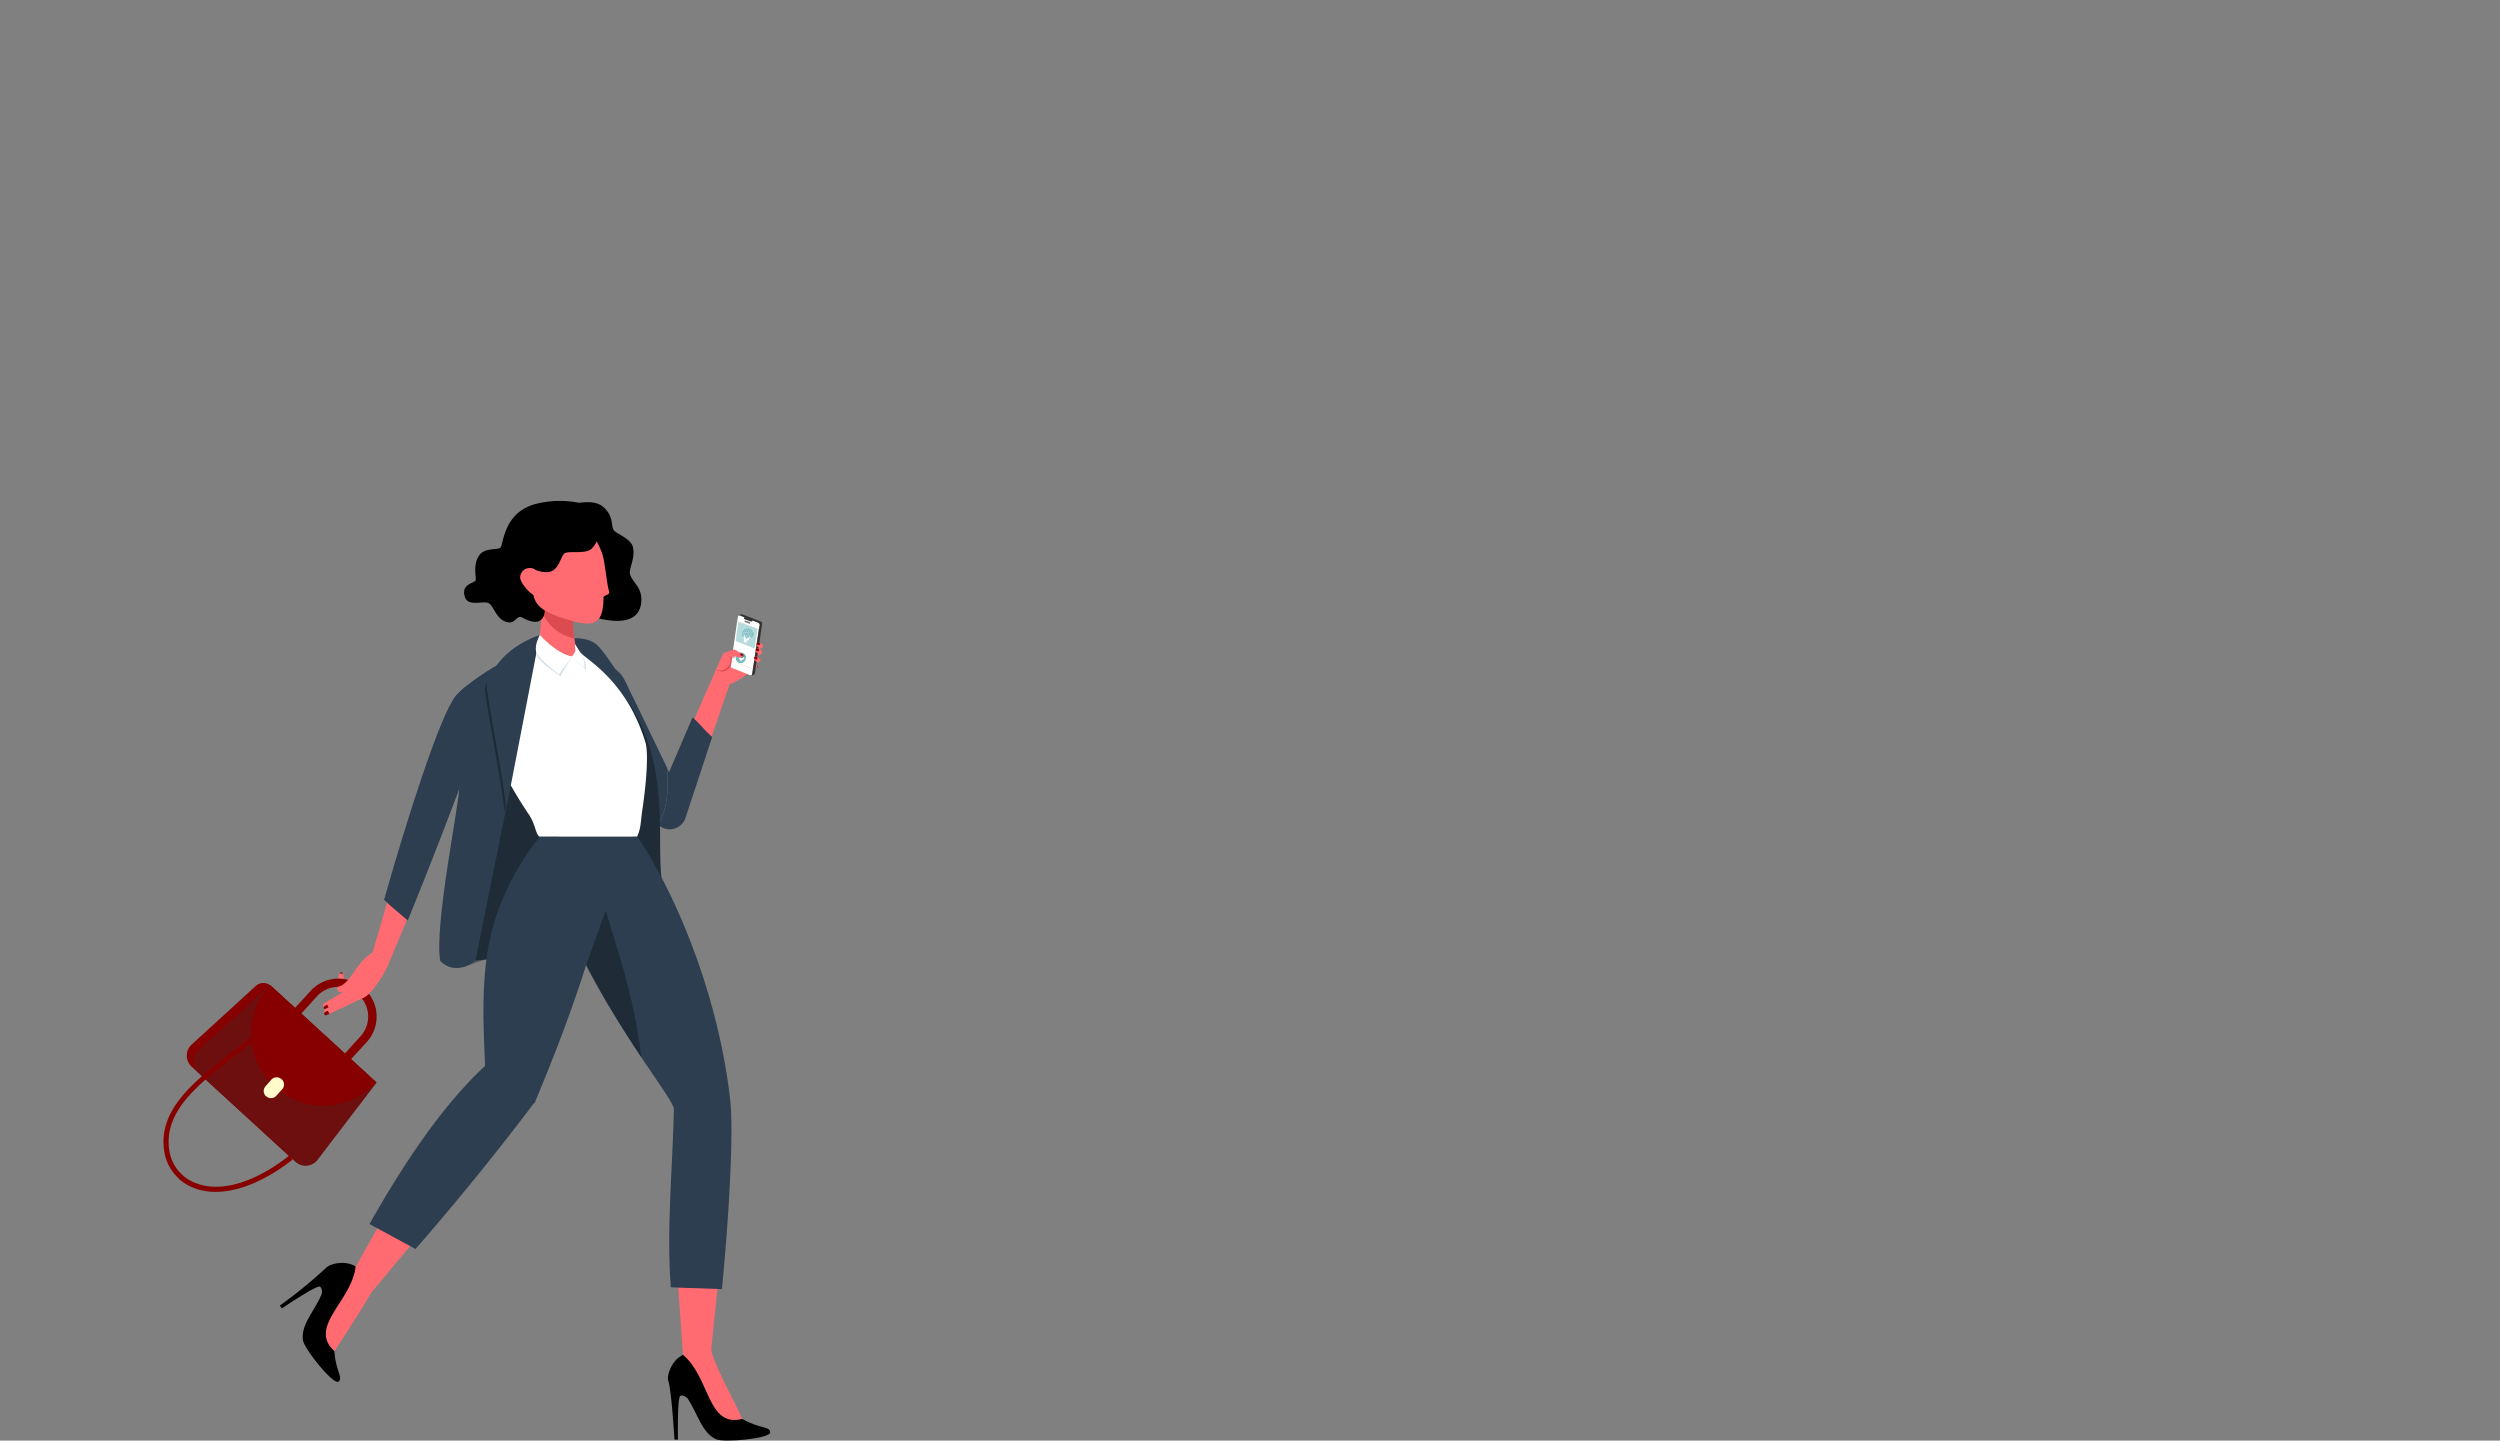 <svg xmlns="http://www.w3.org/2000/svg" id="Calque_2" data-name="Calque 2" viewBox="0 0 1232.8 710.4">
  <rect x="0" y="0" width="1232.8" height="710.4" fill="#808080" stroke="none"/>
  <defs>
    <style>
      .cls-1,.cls-3{fill:#ff6b70}.cls-2{fill:#2c3e50}.cls-10,.cls-11,.cls-3{fill-rule:evenodd}.cls-4,.cls-6{opacity:.3}.cls-10,.cls-5{fill:#fff}.cls-6,.cls-7{fill:#870000}.cls-11{fill:#333}.cls-12{fill:#78bcbf}.cls-13{fill:#d1dee9}
    </style>
  </defs>
  <path d="M366 699.7c-2.6-6.3-13.7-26.2-15.3-34-1.2-5.4-14 2.4-14 2.4l11.6 26 14.5 8z" class="cls-1"/>
  <path d="M366 699.7c-17.3 4.5-15.8-20.5-29.2-31.6-5.8 2.8-7.8 9.9-7.4 12.3 1.7 4 3.2 29.5 3.2 29.5h1.7s-.4-21 1.2-21.6 3.5 1.2 3.6 1.3c5.2 8 6.9 16.8 14 20.1 3.8 1.8 26.8-.3 26.7-3.4s-4.8-1.5-13.8-6.6z"/>
  <path d="M333.6 622.9l3.2 45.2 13.4 2.4 5-49q-10.8.5-21.6 1.4zM164.9 666.3c3.8-5.7 21.6-32.9 23-38.3s-12.5-3.6-12.5-3.6l-15.5 24 1.3 16.4z" class="cls-1"/>
  <path d="M164.9 666.3c-13.2-12.1 8.5-24.5 10.5-41.8-5.6-3.3-12.6-1.2-14.4.5a232 232 0 01-23 18.8l1 1.4s17.4-11.8 18.8-10.7.9 3.5.8 3.7c-3.7 8.7-10.3 15-9.2 22.7.6 4.2 15 22.2 17.5 20.4s-1.3-4.8-2-15z"/>
  <path d="M204 573.9l-28.7 50.9 7.9 12.5 40-48c-6.4-5.1-12.9-10.2-19.2-15.4z" class="cls-1"/>
  <path d="M280.2 314.9s9.8-1.5 14.8 3.7 23.5 32.5 25.1 46.8-2 23-2 23a58.8 58.8 0 00-8.8-36.9 268.4 268.4 0 00-29.1-36.6z" class="cls-2"/>
  <path d="M350.8 363.6l-8.9-7.9 11.2-25.4 7.8 3.9" class="cls-3"/>
  <path d="M329 378.7l-20.8-43a14.8 14.8 0 00-8-7.4l-10.9-4.3 9 44.9 24.5 35.6.4.7a8.6 8.6 0 001.3 1.4c5-8.3 5.1-18.2 4.4-28z" class="cls-2"/>
  <path d="M341.5 353.8l-11.6 27-1-2.2c.7 9.8.7 19.7-4.4 28a8.2 8.2 0 0013.5-3.2l13.2-40c-3.2-2.6-6.6-7.1-9.7-9.6z" class="cls-2"/>
  <path d="M300.8 335.4c35.3 35.2 20 87.2 26.9 103.7-17.5 6-10.3 6.8-10.3 6.8z" class="cls-2"/>
  <path d="M300.8 335.4c35.3 35.2 20 87.2 26.9 103.7-17.5 6-10.3 6.8-10.3 6.8z" class="cls-4"/>
  <path d="M253.2 472.6s-20.7.3-26.7 2.6 11.6-108 11.6-108l43.5 53.3z" class="cls-2"/>
  <path d="M259 466.3s-24 8.2-30 10.4 9.2-109.5 9.2-109.5l43.5 53.3z" class="cls-4"/>
  <path d="M360 541.6c-6.5-55.5-29.3-105.2-45.8-129.1h-48.4c15.8 71.8 66.6 127.4 66.5 134.5-.3 23.2-3.8 59-1.5 87.8l25.2.9c3.3-33.4 6-77.3 4-94.1z" class="cls-2"/>
  <path d="M267 290.8c1.2 11.9-2 30.5-2 30.5l20.5 4.5s-5.9-20.8-1-29z" class="cls-1"/>
  <path d="M298.7 449c5.9 20.5 13.2 38.8 17.6 72.5-7.2-10.8-19-29.4-27.4-45.3z" class="cls-4"/>
  <path d="M243.8 530a32 32 0 01-.6-4.4c-.6 2-3.4-.6-4 0-22.6 21-42 51.5-57 78l22.7 12.3c16.6-19 38.2-45 59.2-73a10 10 0 01-2.6.7c-8.3.6-16-5.7-17.7-13.7z" class="cls-2"/>
  <path d="M267.7 411s-20.2 22-26.5 54c-5.2 26.6-1.5 55.5-2 67a32 32 0 001.6 4 17.5 17.5 0 0020.6 9 10.8 10.8 0 002.3-1.3c18.4-43.7 34.7-90.5 38.3-124z" class="cls-2"/>
  <path d="M314.2 412.5c2-4.3 1.7-7.8 2.6-13.5 1.8-12 3.1-27.3 1.5-32.8-10.1-33.4-32.7-42.6-34.1-46.4 1.1 3.2-.7 3.8-2.3 4-4.7.5-16.9-8.5-16.9-8.5a31.8 31.8 0 01-14.4 13.2c-26.5 11.8-3.2 53.3 10.3 73.3 3.2 4.9 3.1 9.1 5 10.7z" class="cls-5"/>
  <path d="M283.3 314.8a21.7 21.7 0 01-15.2-11.3l-.8-3.4v-5l16.8 2.6c-2 4.3-1.7 11.2-.9 17z" class="cls-6"/>
  <path d="M268.6 300.9c0 4.2-2.7 8.3-10.9 3.7-2.8-1.7-3.4 2.8-7 2.3-6-.9-7.1-8.2-9.8-9.5s-10 1.9-11.6-2.9c-2.3-6.9 5.1-6.8 5.3-8.5s-1.4-7.7 1.7-12.1c2.7-4 9-2.5 10.5-3.9s1.3-17 17-21.4a48.2 48.2 0 0121.5-.7c1.5.1 8-1.5 12.2 2.1 5.3 4.6 3.7 9.6 5.2 11.5s8.8 4.2 9.5 8.7c1 5.6-2.3 10.4-1.5 13 1.3 4.4 6.6 6.6 5.4 14.7-2.2 14.3-25.4 5.7-25.4 5.7z"/>
  <path d="M296.7 272.2c1.7 4.3 2.2 14.3 3.7 19.8.4 1.4-2.8 1.5-2.8 2.5 0 12.4-4 14.9-15 11.8-21.3-5.9-20-9.8-20.2-24.7s8.2-27 18.8-27.2c7-.1 12.5 10.5 15.5 17.8" class="cls-1"/>
  <path d="M297.4 263.7c-1.8-.8-2.8 4.2-5.7 6.9s-10.1 1-13 2.1c-2.3 1-2.8 8.9-8.4 9.4a13.9 13.9 0 01-11.3-4.7l8.6-23 26.4-3.9z"/>
  <path d="M265.9 284.8c0 2.6 1.2 9-1.4 9s-8-6.4-8-9a4.7 4.7 0 119.4 0M183.7 469.7l8.5 4.2 9-21.6c-3.5-3-6.7-5.9-9.8-9a1791 1791 0 01-7.7 26.4z" class="cls-1"/>
  <path d="M225 342.8c-7.7 8.7-24.6 62-35.6 100.9 3 3 8.3 7.3 11.7 10.2 22.7-55.6 43.8-114.8 43.8-114.8s-7.2-10.4-19.8 3.7z" class="cls-2"/>
  <path d="M169 481.8v-1.4a.9.9 0 00-.8-1 .7.7 0 00-.5.7l-.2 1.6z" class="cls-7"/>
  <path d="M166.8 488.7a1.3 1.3 0 00.8.3 1.3 1.3 0 001.3-1.1l.6-6.8a1.3 1.3 0 00-2.5-.2l-.6 6.7a1.2 1.2 0 00.4 1" class="cls-1"/>
  <path d="M182.4 530.8l-48.7-44.6a5.7 5.7 0 00-7.6 0l-31.6 28.9a7.4 7.4 0 000 10.9l48 44a7.4 7.4 0 0010.8-1z" class="cls-7"/>
  <path d="M185.7 533.8L133 485.7 97.7 518a7.4 7.4 0 000 10.9l48 44a7.4 7.4 0 0010.9-1z" class="cls-7"/>
  <path fill="#333" d="M185.7 533.8L133 485.7 97.7 518a7.4 7.4 0 000 10.9l48 44a7.4 7.4 0 0010.9-1z" opacity=".3"/>
  <path d="M88.1 581.2a23.9 23.9 0 007.5 4.6c13 5.1 30.8 0 48.7-14l-1.6-2c-17.1 13.5-34 18.4-46.2 13.6a20.4 20.4 0 01-13-16c-3-19.2 14-32.5 32-46.5 9-7.1 18.4-14.5 26-23l-1.8-1.7A195.4 195.4 0 01114 519c-18.6 14.5-36.2 28.3-33 48.8a22.9 22.9 0 007.2 13.4M145.6 500a2 2 0 003-.2l7.6-8.4a14.4 14.4 0 0120.4-1l.3.3a14.4 14.4 0 01.8 20.4l-7.6 8.4a2 2 0 103 2.8l7.7-8.4a18.6 18.6 0 00-1.1-26.3l-.3-.2a18.6 18.6 0 00-26.2 1.2l-7.7 8.4a2 2 0 00.1 3" class="cls-7"/>
  <path d="M135.3 535.9a35.6 35.6 0 01-2.9-49.5l.7-.7 52.4 48a35.6 35.6 0 01-50.2 2.2" class="cls-7"/>
  <path fill="#fffbca" d="M131.2 540.5a3.5 3.5 0 005-.1l2.9-3.2a3.5 3.5 0 00-.2-5h-.1a3.5 3.5 0 00-5 .2l-2.8 3.2a3.5 3.5 0 00.2 5"/>
  <path d="M192.2 473.9c-1.2 4-8.7 16.9-13.5 18.4-3.6 1-6.4-.5-9.2-2.9-1.5.1-3.7-.3-3-2.7 6.7-1.5 8.6-12 17.3-17z" class="cls-1"/>
  <path d="M177 489l-16.6 8.7a1.5 1.5 0 001.3 2.6l16.9-8a1.9 1.9 0 00-1.6-3.3z" class="cls-1"/>
  <path d="M173 487l-13 7.6a1.5 1.5 0 001.5 2.6l13.3-6.8a1.9 1.9 0 10-1.7-3.4z" class="cls-1"/>
  <path d="M161.6 498.4l-1.2.6a.9.9 0 00-.4 1.3.8.8 0 001 .3l1.5-.6zM161.3 495.4l-1.2.7a.9.9 0 00-.4 1.2.7.7 0 00.9.1l1.4-.6zM372.2 328.5a.5.5 0 00.3.6l.4.1a.5.5 0 00.7-.4.6.6 0 00-.3-.6l-.3-.1a.5.5 0 00-.8.3z" class="cls-7"/>
  <path d="M355.6 326.4c2.8-3 6-4.2 9.4-6.2 2.9-1.6 6.5-1.4 8-2 .6-.4 2.7-1.6 3.2.2.2.6-.4 1-1 1.3l-9 3.2a.5.5 0 00-.2.7.5.5 0 00.6.2l7.4-3.3a1.2 1.2 0 011.5.7l.1.2a1 1 0 01-.6 1.3l-7.7 3.8a.5.5 0 00-.3.6.5.5 0 00.6.4l5.7-3.1c0 .1.3-.1.4 0a2.5 2.5 0 000 2l-5.8 3.8a.5.5 0 00-.4.5v.1a.5.5 0 00.6.5l4.2-3.6c.6 0 1 .2 1 1s-.7.9-1.1 1l-6.2 4.5c-1.4 1-5.8 3.6-8.2 3.6-3 0-4-2.8-4.9-6.2-.3-1.2 1.5-4 2.7-5.2" class="cls-3"/>
  <path d="M362.5 313.4l-1.8 12.5 10.6 3.9 2.9-19.4-10.7-4-1 7z" class="cls-10"/>
  <path d="M361 329.4l8.3 3.3.7.3h.2a.7.7 0 00.7-.6l.4-2.6-10.6-4-.4 2.4a1.1 1.1 0 00.7 1.2" class="cls-10"/>
  <path d="M372.3 331.9l3.5-24.2a1.1 1.1 0 00-.6-1.2l-9-3.5c-1-.2-2.1.3-2.2.8a.6.6 0 01.8-.3l9 3.6a1.1 1.1 0 01.7 1.1l-.3 2.2-2.9 19.4-.4 2.6a.7.7 0 01-.7.6c.4.2 2 0 2-1.1" class="cls-11"/>
  <path d="M363.5 306.4l10.7 4 .3-2.1a1.1 1.1 0 00-.7-1.2l-9-3.5a.6.6 0 00-.8.2 1 1 0 00-.1.3zm6.1.3a.4.4 0 01.3.6.4.4 0 01-.6.2l-1.9-.7a.4.4 0 01-.2-.6.4.4 0 01.5-.2z" class="cls-10"/>
  <path d="M370.3 306.5a.7.7 0 00.8-.4.6.6 0 00-.4-.8l-3-1a.7.7 0 00-.8.3.6.6 0 00.4.8z" class="cls-11"/>
  <path d="M363 323.8a2.5 2.5 0 001.7 3.2 2.6 2.6 0 003-2 2.5 2.5 0 00-1.7-3.2 2.6 2.6 0 00-3 2" class="cls-12"/>
  <path d="M365.2 324.9l.4.8 1.4-.9-.4-.9-1.4 1z" class="cls-5"/>
  <path d="M364.6 322.8l-.8.5 1.4 2.7.8-.6-1.4-2.6z" class="cls-5"/>
  <path d="M365.4 317.4" class="cls-7"/>
  <path d="M354 330.6a41 41 0 013.6-8 1 1 0 01.6-.4l3.8-1.3c.5-.1.9-.3 1.3 0l3.8 2.3a.3.3 0 01.2.2.3.3 0 010 .2 2.6 2.6 0 01-4 0 3.9 3.9 0 01-2.3 1.1c.5 3.7-2.8 7.7-7 6" class="cls-6"/>
  <path d="M353.3 330.2a41.9 41.9 0 013.5-8 1 1 0 01.7-.4l3.8-1.3c.4-.1.8-.3 1.2 0l3.9 2.3a.3.3 0 01.1.1.3.3 0 010 .3 2.6 2.6 0 01-3.9 0 4 4 0 01-2.4 1.1c.6 3.7-2.6 7.6-7 5.9" class="cls-1"/>
  <path d="M373.5 318.8l1.3.8a.8.8 0 001.1-.4l.2-.4a.8.8 0 00-.3-1l-1.3-.8a.8.8 0 00-1 .3l-.3.4a.8.8 0 00.3 1M373 321.7l1.4.8a.8.8 0 001-.3l.3-.4a.8.8 0 00-.3-1.1l-1.3-.8a.8.8 0 00-1.1.3l-.2.4a.8.8 0 00.2 1.1M372.2 325.7l1.3.8a.8.8 0 001.1-.3l.3-.4a.8.8 0 00-.3-1.1l-1.3-.8a.8.8 0 00-1.2.3l-.2.4a.8.8 0 00.3 1.1" class="cls-3"/>
  <path d="M374.8 317.7a.6.6 0 00-.4-.7l-.4-.2a.6.6 0 00-.8.5.7.7 0 00.3.7l.4.1a.6.6 0 00.8-.3zM373.5 324.8a.6.6 0 00-.3-.8l-.5-.1a.6.6 0 00-.8.4.7.7 0 00.4.7l.3.2a.6.6 0 00.9-.3zM366.5 323.3c.2-.2.1-.4-.1-.6l-.8-.5c-.3-.2-.3 0-.5.3a.4.4 0 00.1.6l.4.2a.7.7 0 00.8 0zM374.3 320.8a.7.7 0 00-.4-.9l-.3-.1a.6.6 0 00-.9.5.7.7 0 00.4.7l.2.1a.7.7 0 001-.4" class="cls-7"/>
  <path d="M246.5 327.3c-8 4.1-21.3 13.7-22.8 17.8s2.7 36 2.7 43.8-12.4 67.9-9.3 85c7.8 7.8 17.3 0 17.3 0l15.2-75.2-3.1-70.6" class="cls-2"/>
  <path d="M248.7 400.6c-.2-9.4-10.3-58.8-9.5-61.4s6-17 26-24.1" class="cls-4"/>
  <path d="M264 315.6s0 5.1-8.4 10c-3 1.8-6 73-6 73-.1-9.4-10.3-58.8-9.5-61.4s6-17 26-24" class="cls-2"/>
  <path d="M249.7 398.7c-.2-9.4-10.4-58.9-9.5-61.5s6-17 26-24" class="cls-2"/>
  <path d="M282 323.8l-5.7 9.6s-10.8-7.1-11.7-10.5 1.4-8.5 1.4-8.5 8 7.6 16 9.4zM289 330.3l-7-6.5s2.7-1.4 2.3-3l-.4-2.2s5 7 5 9.3z" class="cls-13"/>
  <path d="M282 323.8l-6.3 8.8s-10.4-7.7-11.3-11.2 1.8-8.3 1.8-8.3 7.8 8.9 15.7 10.7z" class="cls-5"/>
  <path d="M288.3 329.5l-6.4-5.7s2.2-2.2 1.8-3.9 0-2.1 0-2.1 4.5 7 4.5 9.3z" class="cls-5"/>
  <path fill="#b7dbdd" d="M371.6 319.6l-8.6-3.4a.4.4 0 01-.2-.4l1.2-8.7a.4.4 0 01.5-.3l8.7 3.2a.4.4 0 01.3.4l-1.3 8.9a.4.4 0 01-.6.3z"/>
  <path d="M369.6 313.9c-.2 0-.1.5-.4.8a.9.9 0 01-.6.4l.2-.2c.1-.2.3-.7 0-.3s-.2.1-.7.5a5.4 5.4 0 00-.7 1.8l.6.2a1.5 1.5 0 01.3-1.1l.2-.1h.1l.9-.8c0-.2.3-1.3.1-1.2zM367.5 314c0-.3-.3 0-.2.4v.2a1 1 0 01-.2-.6c0-.4.3-.8.1-1s-.4.9-.5 1-.1.4.2 1.2v.3a1.5 1.5 0 01-.3 1l.6.3a5.5 5.5 0 00.5-1.9l-.2-.8z" class="cls-5"/>
  <ellipse cx="368.2" cy="314.1" class="cls-12" rx=".6" ry=".3" transform="rotate(-71.8 368.2 314)"/>
  <ellipse cx="368.7" cy="312.7" class="cls-12" rx=".6" ry=".3" transform="rotate(-71.8 368.7 312.7)"/>
  <ellipse cx="369.4" cy="310.6" class="cls-12" rx=".6" ry=".3" transform="rotate(-71.8 369.4 310.6)"/>
  <ellipse cx="368.7" cy="311.3" class="cls-12" rx=".6" ry=".3" transform="rotate(-88 368.7 311.3)"/>
  <ellipse cx="366.3" cy="313.6" class="cls-12" rx=".3" ry=".6" transform="rotate(-25.9 366.3 313.6)"/>
  <ellipse cx="370.1" cy="314.8" class="cls-12" rx=".6" ry=".3" transform="rotate(-27.8 366.1 312)"/>
  <ellipse cx="367" cy="312.5" class="cls-12" rx=".6" ry=".3" transform="rotate(-76.6 367 312.5)"/>
  <ellipse cx="367.9" cy="312.3" class="cls-12" rx=".6" ry=".3" transform="rotate(-45.2 368 312.3)"/>
  <ellipse cx="367.8" cy="311.4" class="cls-12" rx=".6" ry=".3" transform="rotate(-38.2 367.7 311.3)"/>
  <ellipse cx="366.5" cy="311.5" class="cls-12" rx=".3" ry=".6" transform="rotate(-9.3 366.6 311.6)"/>
  <ellipse cx="367.1" cy="310.8" class="cls-12" rx=".6" ry=".3" transform="rotate(-81.3 367.1 310.8)"/>
  <ellipse cx="368.8" cy="310.2" class="cls-12" rx=".6" ry=".3" transform="rotate(-39.8 368.9 310.2)"/>
  <ellipse cx="370.1" cy="310.6" class="cls-12" rx=".3" ry=".6" transform="rotate(-13.9 370.2 310.7)"/>
  <ellipse cx="370.8" cy="314" class="cls-12" rx=".6" ry=".3" transform="rotate(-27.3 370.9 314)"/>
  <ellipse cx="366.2" cy="312.5" class="cls-12" rx=".3" ry=".6" transform="rotate(-26.3 366.3 312.5)"/>
  <ellipse cx="371.2" cy="313.1" class="cls-12" rx=".6" ry=".3" transform="rotate(-44.4 371.2 313)"/>
  <ellipse cx="371.1" cy="312.1" class="cls-12" rx=".6" ry=".3" transform="rotate(-62.3 371.2 312.1)"/>
  <ellipse cx="370.7" cy="311.3" class="cls-12" rx=".6" ry=".3" transform="rotate(-82 370.7 311.3)"/>
  <ellipse cx="367.9" cy="310.4" class="cls-12" rx=".6" ry=".3" transform="rotate(-61.7 367.9 310.4)"/>
  <ellipse cx="367.8" cy="313.2" class="cls-12" rx=".6" ry=".3" transform="rotate(-44.3 367.8 313.2)"/>
  <ellipse cx="369.1" cy="313.6" class="cls-12" rx=".3" ry=".6" transform="rotate(-9.4 369 313.5)"/>
  <ellipse cx="369.5" cy="311.6" class="cls-12" rx=".6" ry=".3" transform="rotate(-55.7 369.5 311.6)"/>
  <ellipse cx="370.2" cy="313.5" class="cls-12" rx=".6" ry=".3" transform="rotate(-67.1 370.2 313.5)"/>
  <ellipse cx="369.6" cy="312.8" class="cls-12" rx=".3" ry=".6" transform="rotate(-8.5 369.4 312.7)"/>
  <ellipse cx="370.2" cy="312.2" class="cls-12" rx=".3" ry=".6" transform="rotate(-15.4 370.3 312.2)"/>
</svg>